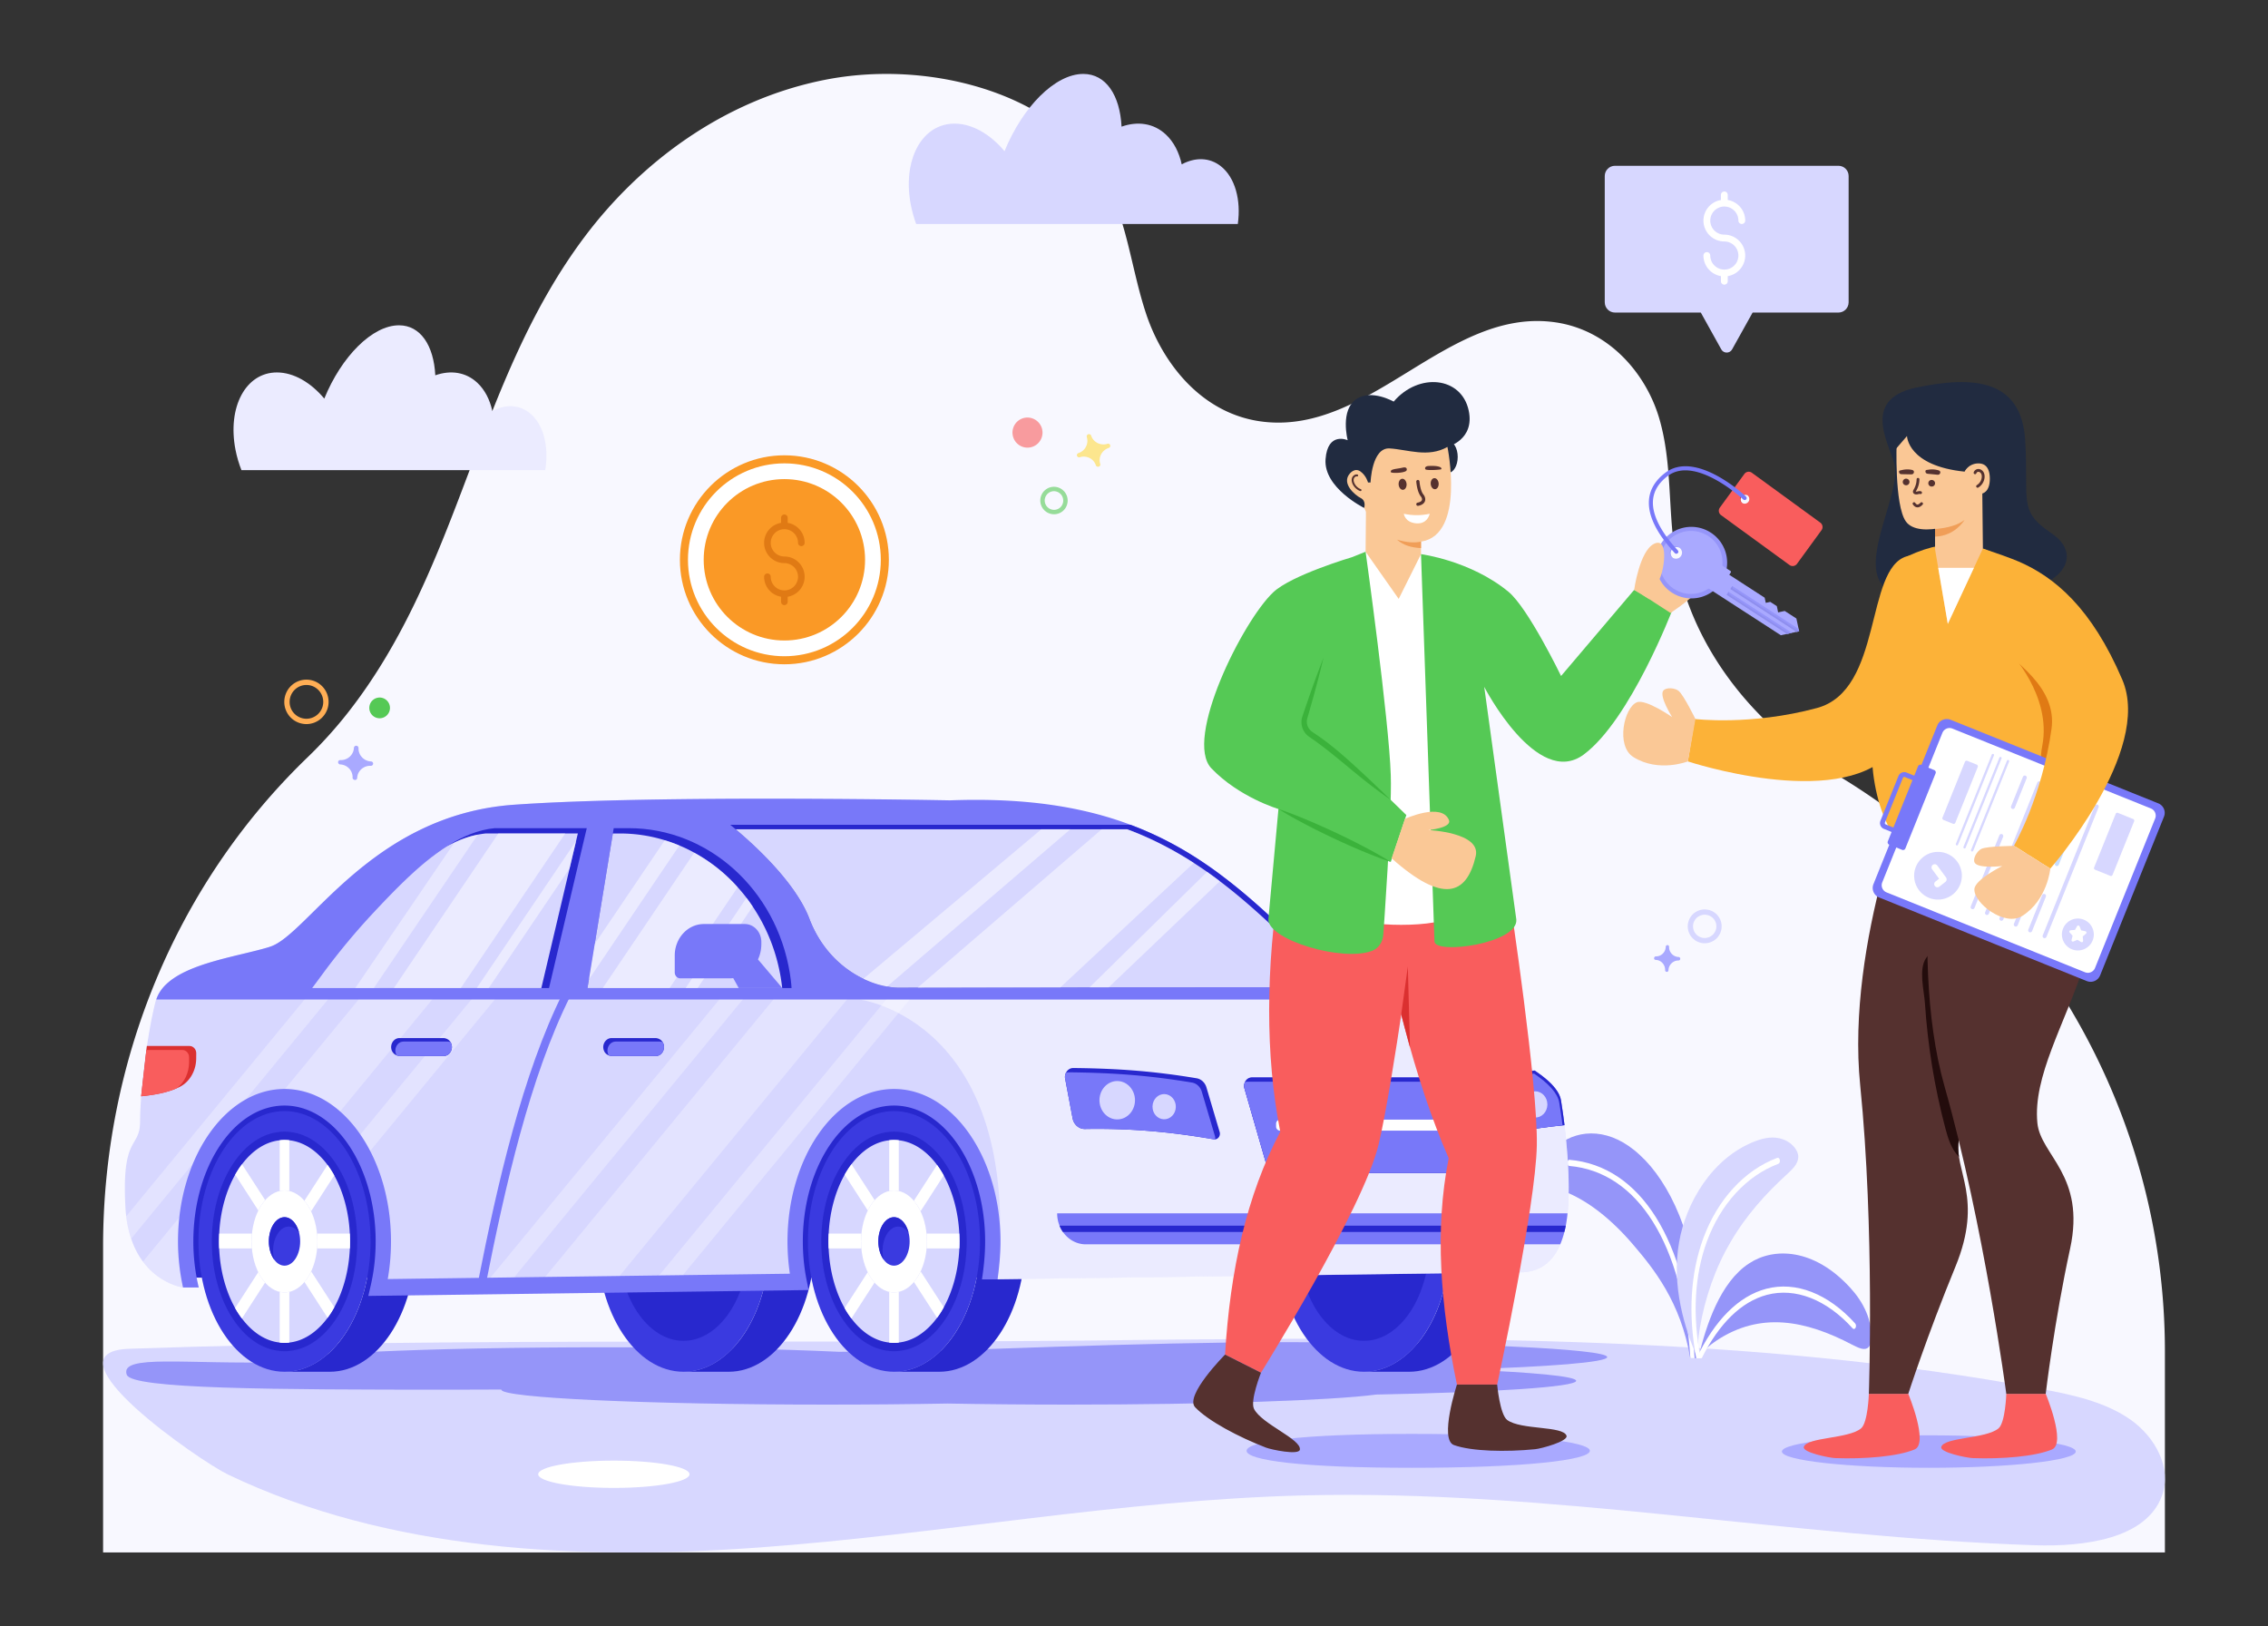 <?xml version="1.0" encoding="utf-8"?>
<svg xmlns="http://www.w3.org/2000/svg" height="403.795" id="Layer_1" style="enable-background:new 0 0 600 600" version="1.1" viewBox="18.4 98.102 563.2 403.795" width="563.2" x="0" y="0">
  <rect x="18.4" y="98.102" width="563.2" height="403.795" fill="#333333" stroke="none"/>
  <style>.st0{fill:#f8f8ff}.st1{fill:#d7d7ff}.st2{fill:#a9a9ff}.st3{fill:#2828ce}.st4{fill:#3a3ae0}.st5{fill:#9595f9}.st7{fill:#fff}.st8{fill:#55c955}.st10{fill:#55312f}.st11{fill:#f95d5d}.st13{fill:#3bb23b}.st14{fill:#fac896}.st15{fill:#f09e58}.st16{fill:#212b40}.st17{fill:#fa9926}.st19{fill:#553230}.st23{opacity:.6}.st26{fill:#db3030}.st28{fill:#fac795}.st29{fill:#7878f9}.st39{fill:#e07a14}.st49{opacity:.5}.st95{fill:#8e8eed}.st96{fill:#fcb238}</style>
  <g id="Car_Dealership">
    <path class="st0" d="M556 483.543v-49.888c0-59.07-31.425-113.498-82.234-143.625a66.061 66.061 0 0 1-.635-.381c-21.021-12.789-35.343-32.778-38.76-54.094-1.79-11.173-.726-22.657-3.951-33.61-3.225-10.954-12.33-21.894-25.835-23.825-26.525-3.793-45.724 27.758-72.39 24.7-15.277-1.752-25.06-14.485-29.155-26.713-4.096-12.228-4.824-25.43-12.243-36.551-12.498-18.736-42.331-26.636-67.596-21.625-25.266 5.01-45.846 20.673-59.53 38.84-13.682 18.168-21.407 38.864-29.11 59.273-7.704 20.409-15.683 41.068-29.785 59.018a108.563 108.563 0 0 1-10.015 11.081C61.911 317.806 44 361.91 44 407.536v76.007h512z"/>
    <path class="st1" d="M74.972 464.18c39.815 19.068 86.944 21.411 132.064 18.121s89.844-11.795 135.053-12.922c60.785-1.515 120.813 10.331 181.52 12.37 12.264.413 27.737-1.533 31.642-12.256 2.523-6.929-1.631-14.643-7.908-19.002-6.276-4.36-14.246-6.078-21.996-7.528-71.97-13.465-146.3-12.873-219.982-12.228-84.869 1.196-169.995-.697-254.839 2.234-21.902.756 17.796 28.025 24.446 31.21z"/>
    <path d="M78.356 214.83h75.428c.982-5.827-.394-11.464-3.92-14.238-2.68-2.108-6.046-2.121-9.201-.434-.618-2.82-1.857-5.263-3.724-7.013-2.864-2.685-6.654-3.2-10.445-1.861-.376-7.389-3.665-12.415-9.013-12.415-6.646 0-14.303 7.77-18.55 18.197-3.339-3.983-7.586-6.494-11.77-6.494-7.738 0-12.343 8.593-10.284 19.195.34 1.753.844 3.45 1.479 5.062z" style="fill:#ebebff"/>
    <path class="st1" d="M245.904 153.709h79.877c.825-5.905-.646-11.53-4.23-14.349-2.826-2.222-6.375-2.236-9.701-.457-.651-2.973-1.958-5.55-3.926-7.394-3.02-2.831-7.016-3.374-11.013-1.963-.396-7.79-3.864-13.09-9.503-13.09-7.007 0-15.08 8.192-19.559 19.186-3.52-4.2-7.997-6.846-12.41-6.846-8.158 0-13.013 9.06-10.843 20.238.313 1.61.757 3.174 1.308 4.675z"/>
    <path class="st5" d="M439.816 435.323c.293-3.956.467-7.969.335-11.84-.503-18.099-7.253-31.952-14.469-38.55-7.318-6.886-15.102-6.515-20.026-2.788-1.39 1.02-2.611 2.408-3.005 4.33-.384 1.937.119 4.412 1.325 5.778.8.9 1.802 1.245 2.774 1.625 5.814 2.191 11.795 6.9 17.222 13.273 5.06 5.917 11.83 14.284 14.16 28.172h1.684z"/>
    <path class="st7" d="M439.213 435.323c-1.865-29.131-13.385-47.743-31.054-49.264-.682-.08-.754 1.466-.061 1.524 17.071 1.47 28.218 19.498 30.07 47.74h1.045z"/>
    <path class="st5" d="M481.884 423.978c-1.061-2.566-2.586-4.585-4.053-6.184-8.972-9.797-18.966-10.058-25.071-6.022-7.166 4.626-10.731 15.378-12.624 23.55h.213c1.047-1.926 2.631-3.275 4.241-4.343 10.893-7.264 22.153-5.12 33.771.994 1.532.753 3.089 1.596 4.054.596.965-.962 1.108-4.615-.531-8.59z"/>
    <path class="st1" d="M460.046 380.668c-2.03-.385-4.057.104-5.825.789-10.817 4.174-17.19 15.468-18.846 24.984-1.979 10.96 1.414 21.618 4.557 28.882h.248c-.366-2.393-.098-5.036.335-7.536 1.25-7.28 3.748-14.73 7.607-21.276 3.793-6.582 8.948-12.259 13.987-16.818 1.357-1.287 2.777-2.545 2.846-4.275.09-1.706-1.768-4.149-4.91-4.75z"/>
    <path class="st7" d="M479.084 426.691c-6.697-7.418-14.757-10.555-22.115-8.603-6.802 1.803-12.742 7.752-17.277 17.235h1.286c4.316-8.633 9.864-14.059 16.176-15.733 7.073-1.876 14.838 1.156 21.302 8.32.23.254.556.187.73-.15.172-.336.127-.814-.102-1.069z"/>
    <path class="st7" d="M460.378 386.12c-.071-.408-.355-.654-.633-.55-8.13 3.049-14.83 10.333-18.38 19.986-3.203 8.711-3.786 18.945-1.741 29.767h1.077c-2.063-10.587-1.531-20.58 1.581-29.043 3.412-9.278 9.87-16.287 17.721-19.23.278-.105.446-.52.375-.93z"/>
    <path class="st5" d="M381.563 438.114c17.288.677 28.237 1.685 28.237 2.81 0 1.538-20.489 2.857-49.654 3.417-10.933 1.451-41.036 2.494-76.462 2.494-10.586 0-20.695-.093-29.96-.263-9.265.17-19.377.263-29.963.263-44.659 0-80.86-1.658-80.86-3.702 0-.013 0-.026.007-.04-3.969.025-8.033.04-12.168.04-44.659 0-79.599-.173-80.86-3.702-1.875-5.248 15.222-2.489 38.104-3.142.216-2.035 36.332-3.683 80.856-3.683 22.715 0 43.243.43 57.932 1.12 6.65-.112 13.682-.172 20.963-.172 4.819 0 55.126-2.22 88.908-2.22 44.658 0 80.86 1.656 80.86 3.701 0 1.282-14.268 2.415-35.94 3.08z"/>
    <path class="st3" d="M220.714 406.321c0 17.875-9.564 32.36-21.363 32.36h-11.222c11.8 0 21.364-14.485 21.364-32.36s-9.565-32.36-21.364-32.36h11.87v.02c11.5.515 20.715 14.794 20.715 32.34z"/>
    <path class="st4" d="M209.493 406.321c0 17.875-9.565 32.36-21.364 32.36-11.806 0-21.37-14.485-21.37-32.36s9.564-32.36 21.37-32.36c11.8 0 21.364 14.485 21.364 32.36z"/>
    <path class="st3" d="M204.422 406.321c0 13.633-7.295 24.68-16.294 24.68-9.004 0-16.298-11.047-16.298-24.68s7.294-24.68 16.298-24.68c9 0 16.294 11.047 16.294 24.68zM121.638 415.317H65.294l-10.517-16.613c-1.771-9.256-.882-13.614-.882-13.93 0-.322 20.862-22.012 24.107-24.476 3.252-2.463 30.02 6.293 31.792 6.608 1.772.323 11.844 48.41 11.844 48.41zM272.388 415.317h-56.344l-10.517-16.613c-1.771-9.256-.882-13.614-.882-13.93 0-.322 20.862-22.012 24.107-24.476 3.252-2.463 30.02 6.293 31.792 6.608 1.772.323 11.844 48.41 11.844 48.41z"/>
    <path class="st3" d="M272.989 406.321c0 17.875-9.564 32.36-21.364 32.36h-11.222c11.8 0 21.364-14.485 21.364-32.36s-9.564-32.36-21.364-32.36h11.87v.02c11.501.515 20.716 14.794 20.716 32.34zM121.638 406.321c0 17.875-9.565 32.36-21.364 32.36H89.052c11.8 0 21.364-14.485 21.364-32.36s-9.564-32.36-21.364-32.36h11.87v.02c11.5.515 20.716 14.794 20.716 32.34zM389.685 406.321c0 17.875-9.564 32.36-21.364 32.36H357.1c11.8 0 21.364-14.485 21.364-32.36s-9.564-32.36-21.364-32.36h11.87v.02c11.501.515 20.716 14.794 20.716 32.34z"/>
    <path class="st4" d="M378.463 406.321c0 17.875-9.564 32.36-21.364 32.36-11.805 0-21.37-14.485-21.37-32.36s9.565-32.36 21.37-32.36c11.8 0 21.364 14.485 21.364 32.36z"/>
    <path class="st3" d="M373.392 406.321c0 13.633-7.294 24.68-16.293 24.68-9.004 0-16.299-11.047-16.299-24.68s7.295-24.68 16.299-24.68c8.999 0 16.293 11.047 16.293 24.68z"/>
    <path class="st1" d="M407.655 399.406c-.26 2.61-.798 5.32-1.824 7.682-1.606 3.762-4.446 6.651-9.296 6.886l-132.446 1.77c.549-3.013.85-6.17.85-9.418 0-6.573-1.213-12.731-3.348-18.028-4.249-10.626-12.156-17.77-21.183-17.77-13.545 0-24.551 16.057-24.551 35.798 0 3.483.352 6.853.974 10.033l-30.593.415-5.887.078-9.824.123-18.479.258-7.71.1-5.876.079-26.158.358a51.09 51.09 0 0 0 1.285-11.444c0-7.77-1.7-14.96-4.612-20.838a32.071 32.071 0 0 0-2.383-4.155c-1.482-2.228-3.161-4.165-4.995-5.755-3.68-3.214-7.97-5.05-12.54-5.05-.55 0-1.099.022-1.638.078-10.736 1.041-19.597 12.16-22.167 26.93a51.527 51.527 0 0 0-.746 8.79c0 4.222 1.098 7.66 2.03 11.444h-2.683s-5.732-.783-9.95-6.427c-1.14-1.523-2.165-3.404-2.932-5.7-.56-1.634-.985-3.47-1.233-5.565a31.374 31.374 0 0 1-.197-2.318c-.975-18.185 3.648-14.232 3.648-21.342 0-6.092 1.316-17.737 2.964-25.845.062-.257.113-.526.165-.772.228-1.086.467-2.105.705-3.024.435-1.646 1.337-3.045 2.59-4.243.011-.012.032-.023.042-.034 5.524-5.319 17.65-6.909 25.38-9.204.125-.034.25-.09.363-.124 9.431-2.9 25.09-32.753 60.648-35.272 35.568-2.52 108.216-1.086 108.216-1.086s11.752.033 27.847 4.67c18.51 5.307 42.74 16.684 61.414 41.016.228.258.436.537.643.806.01 0 .01.011.02.023 0 0 4.322 1.086 10.685 2.933 3.369.986 7.317 2.184 11.494 3.539 11.7 3.785 25.214 8.857 33.09 14.086h.01c.094.056.187.124.28.19 2.177 1.456 3.866 2.923 4.965 4.401.705.93 1.16 1.86 1.316 2.8 1.333 8.321 2.474 19.713 1.627 28.128z"/>
    <g class="st49">
      <path class="st7" d="M407.655 399.41c-.26 2.61-.798 5.319-1.824 7.682-1.606 3.762-4.446 6.651-9.296 6.886l-130.415 1.77c6.268-64.45-34.262-69.482-34.262-69.482h123.015c3.369.985 7.317 2.184 11.494 3.539 11.7 3.784 25.214 8.857 33.09 14.086h.01c.094.056.187.123.28.19 2.177 1.456 3.866 2.923 4.965 4.401.705.93 1.16 1.859 1.316 2.8 1.333 8.321 2.474 19.712 1.627 28.128z"/>
    </g>
    <g class="st49">
      <g class="st23">
        <path class="st7" d="m117.403 324.918-66.435 80.72a26.972 26.972 0 0 1-1.228-5.562l61.552-74.791 6.111-.367z"/>
      </g>
      <g class="st23">
        <path class="st7" d="m160.916 322.39-51.934 63.094a33.42 33.42 0 0 0-2.383-4.154l48.216-58.586 6.101-.355z"/>
      </g>
      <g class="st23">
        <path class="st7" d="M64.505 406.325c0 4.223 1.102 7.657 2.034 11.445h-2.68s-5.73-.778-9.957-6.432l11.355-13.803a51.556 51.556 0 0 0-.752 8.79z"/>
      </g>
      <g class="st23">
        <path class="st7" d="M144.594 323.339 101.6 375.573c-3.676-3.205-7.966-5.047-12.542-5.047-.55 0-1.101.023-1.641.08L125.4 324.46l19.194-1.122z"/>
      </g>
      <g class="st23">
        <path class="st7" d="m221.017 324.175-76.677 93.16-5.88.08 77.918-94.671a62.08 62.08 0 0 1 4.639 1.43z"/>
      </g>
      <g class="st23">
        <path class="st7" d="m249.309 340.151-63.066 76.623-5.89.08 65.185-79.186z"/>
      </g>
      <g class="st23">
        <path class="st7" d="m239.215 333.525-68.691 83.455-18.473.252 74.707-90.78a71.975 71.975 0 0 1 10.137 5.54l2.32 1.533z"/>
      </g>
    </g>
    <path class="st29" d="M354.853 346.262H57.212c.466-1.422 1.285-2.653 2.394-3.728.01-.012.03-.023.041-.034 5.534-5.319 17.67-6.909 25.38-9.204.135-.045.26-.09.373-.124 9.431-2.9 25.08-32.764 60.638-35.272 35.578-2.52 108.226-1.086 108.226-1.086 18.623-.706 32.915 1.579 44.854 6.058 5.596 2.094 10.674 4.669 15.431 7.636 1.482.93 2.943 1.904 4.373 2.9a95.119 95.119 0 0 1 3.182 2.33c10.146 7.659 19.255 17.143 29.681 27.501 1.016.997 2.031 2.004 3.068 3.023zM240.404 368.471c-14.585 0-26.451 16.98-26.451 37.85 0 2.711.2 5.398.594 8.018l-99.862 1.33c.54-3.043.812-6.177.812-9.348 0-20.87-11.863-37.85-26.445-37.85-14.585 0-26.45 16.98-26.45 37.85 0 3.902.435 7.742 1.254 11.446h3.908a48.453 48.453 0 0 1-1.352-11.446c0-18.6 10.157-33.733 22.64-33.733 12.48 0 22.634 15.132 22.634 33.733 0 3.743-.412 7.423-1.225 10.94l-.6 2.59 109.339-1.457-.496-2.465c-.625-3.1-.941-6.332-.941-9.608 0-18.6 10.157-33.733 22.64-33.733 12.48 0 22.634 15.132 22.634 33.733 0 3.002-.27 5.963-.788 9.42h3.868c.474-3.474.73-6.429.73-9.42 0-20.87-11.862-37.85-26.443-37.85z"/>
    <path class="st3" d="m164.11 303.718-9.377 39.704h-42.13l-7.007-11.287c8.22-8.744 15.238-18.459 23.769-23.906.053-.035.107-.07.15-.093 3.82-2.429 7.717-4.036 11.731-4.418h22.864zM214.964 343.422h-50.672l6.294-38.385.214-1.319h3.767c19.62 0 36.575 15.116 39.969 35.992.374 2.301.428 3.712.428 3.712z"/>
    <path class="st1" d="m161.894 305.033-.435 1.859v.01l-1.607 6.787-7.026 29.73H95.919l2.975-4.018a167.795 167.795 0 0 1 12.331-14.786c5.96-6.37 11.95-12.435 18.138-16.39.051-.035.114-.068.155-.09.57-.314 1.15-.605 1.73-.863 1.918-.907 3.846-1.579 5.804-1.948a23.428 23.428 0 0 1 1.98-.291h22.862zM212.641 343.422h-48.35l.354-2.151 1.445-8.813 4.496-27.421h1.766c3.842 0 7.578.578 11.132 1.677 1.23.37 2.44.81 3.618 1.307 1.263.52 2.494 1.11 3.692 1.78a40.448 40.448 0 0 1 10.79 8.582 35.62 35.62 0 0 1 2.194 2.637 32.983 32.983 0 0 1 1.53 2.151c3.48 5.17 5.93 11.218 7.012 17.857.15.972.257 1.781.321 2.394z"/>
    <path class="st29" d="M384.673 389.302h-49.761c-.855 0-1.61-.6-1.864-1.482l-5.618-19.476c-.391-1.358.548-2.737 1.864-2.737h57.354c1.162 0 2.067 1.09 1.94 2.34l-1.975 19.476c-.108 1.07-.945 1.88-1.94 1.88z"/>
    <path class="st3" d="m388.592 367.94-1.98 19.488c-.086.845-.632 1.538-1.36 1.77a1.61 1.61 0 0 1-.578.104h-49.762c-.857 0-1.606-.602-1.863-1.48l-5.62-19.477a2.16 2.16 0 0 1 .118-1.56c.3-.683.953-1.18 1.745-1.18h57.352c1.166 0 2.076 1.098 1.948 2.336z"/>
    <path class="st29" d="m387.425 369.016-1.97 19.476a1.91 1.91 0 0 1-.203.706 1.61 1.61 0 0 1-.578.104h-49.762c-.857 0-1.606-.602-1.863-1.48l-5.62-19.477a2.16 2.16 0 0 1 .118-1.56c.183-.082.386-.117.59-.117h57.35c1.167 0 2.067 1.1 1.938 2.348z"/>
    <path class="st3" d="M320.14 380.986a.998.998 0 0 1-.32-.011c-10.833-1.885-20.798-2.764-32.016-2.568-1.477.023-2.751-1.098-3.05-2.648l-1.853-9.83a2.274 2.274 0 0 1 .193-1.47c.343-.705 1.028-1.202 1.841-1.19 11.689.115 20.552.867 30.613 2.544 1.146.196 2.088 1.075 2.44 2.266l3.287 11.08c.257.89-.332 1.758-1.135 1.827z"/>
    <path class="st29" d="M320.14 380.986a.998.998 0 0 1-.32-.011c-10.833-1.885-20.798-2.764-32.016-2.568-1.477.023-2.751-1.098-3.05-2.648l-1.853-9.83a2.274 2.274 0 0 1 .193-1.47 1.91 1.91 0 0 1 .685-.127c11.689.116 20.552.868 30.613 2.545 1.146.196 2.088 1.075 2.44 2.266l3.287 11.08c.075.266.075.52.021.763zM407.655 399.352a33.529 33.529 0 0 1-.438 3.065c-.097.52-.214 1.052-.354 1.561a20.351 20.351 0 0 1-1.027 3.065H288.039c-2.322 0-4.378-1.203-5.683-3.065a7.155 7.155 0 0 1-.846-1.561 8.057 8.057 0 0 1-.589-3.065h126.734z"/>
    <path class="st4" d="M110.416 406.321c0 17.875-9.564 32.36-21.364 32.36-11.806 0-21.37-14.485-21.37-32.36s9.564-32.36 21.37-32.36c11.8 0 21.364 14.485 21.364 32.36zM261.767 406.321c0 17.875-9.564 32.36-21.364 32.36-11.806 0-21.37-14.485-21.37-32.36s9.564-32.36 21.37-32.36c11.8 0 21.364 14.485 21.364 32.36z"/>
    <path class="st29" d="M406.906 377.459a177.248 177.248 0 0 0-13.016 1.793c-.963.173-1.755-.81-1.455-1.805l3.286-11.09c.353-1.192 1.295-2.071 2.44-2.256.439-.07.867-.15 1.295-.208h.011c.096.058.193.115.289.185 2.162 1.457 3.864 2.926 4.956 4.395.706.936 1.167 1.873 1.316 2.81.375 2.325.664 4.372.878 6.176z"/>
    <path class="st3" d="M406.906 377.459c-3.076.222-9.407 1.166-13.016 1.793-.963.173-1.755-.81-1.455-1.805l3.286-11.09c.032-.105.064-.197.107-.29.407-1.04 1.284-1.793 2.333-1.966.439-.07.867-.15 1.306-.208.096.058.193.115.289.185 2.162 1.457 3.864 2.926 4.956 4.395.706.936 1.167 1.873 1.316 2.81.375 2.325.664 4.372.878 6.176z"/>
    <path class="st29" d="M406.425 377.505c-4.132.417-8.275 1.006-12.535 1.747-.963.173-1.755-.81-1.455-1.805l3.286-11.09c.032-.105.064-.197.107-.29.46-.613 1.134-1.04 1.884-1.157.545-.092 1.08-.185 1.627-.265 3.543 2.405 5.876 4.845 6.261 7.216.343 2.105.61 3.979.825 5.644z"/>
    <path class="st3" d="M240.395 433.578c-.346 0-.863-.01-1.39-.089-3.923-.433-7.562-2.74-10.525-6.674a26.021 26.021 0 0 1-1.837-2.81c-2.527-4.498-3.995-9.973-4.253-15.847a35.318 35.318 0 0 1-.042-1.837c0-.634.016-1.288.052-2.057.29-5.83 1.763-11.239 4.26-15.65a25.984 25.984 0 0 1 1.844-2.822c2.959-3.91 6.59-6.206 10.502-6.639a9.397 9.397 0 0 1 1.39-.09c.374 0 .87.011 1.398.09 3.983.45 7.662 2.808 10.643 6.823a25.91 25.91 0 0 1 1.815 2.843c2.434 4.383 3.87 9.724 4.148 15.438.036.776.052 1.43.052 2.064 0 .7-.014 1.307-.043 1.858-.257 5.776-1.69 11.178-4.14 15.603a23.305 23.305 0 0 1-1.834 2.869c-2.969 4.018-6.653 6.388-10.64 6.838a9.45 9.45 0 0 1-1.4.09z"/>
    <path class="st1" d="M256.667 406.321c0 .582-.01 1.165-.04 1.732-.247 5.55-1.653 10.623-3.86 14.609a21.587 21.587 0 0 1-1.673 2.621c-2.583 3.495-5.879 5.748-9.501 6.147a7.77 7.77 0 0 1-1.198.077c-.396 0-.802-.016-1.188-.077-3.573-.383-6.819-2.575-9.383-5.978a23.974 23.974 0 0 1-1.692-2.59c-2.257-4.017-3.712-9.168-3.959-14.809a33.28 33.28 0 0 1-.04-1.732c0-.66.02-1.303.05-1.947.277-5.58 1.722-10.654 3.969-14.624a23.959 23.959 0 0 1 1.692-2.59c2.564-3.388 5.8-5.565 9.363-5.948a7.665 7.665 0 0 1 1.188-.077c.406 0 .802.015 1.198.077 3.622.398 6.908 2.636 9.492 6.116.593.812 1.148 1.671 1.662 2.606 2.188 3.94 3.603 8.952 3.87 14.44.03.644.05 1.288.05 1.947z"/>
    <path class="st7" d="M248.576 406.325c0 6.99-3.66 12.66-8.177 12.66-4.514 0-8.175-5.67-8.175-12.66s3.66-12.66 8.175-12.66c4.516 0 8.177 5.669 8.177 12.66z"/>
    <path class="st4" d="M244.286 406.325c0 3.322-1.74 6.017-3.887 6.017-2.145 0-3.885-2.695-3.885-6.017 0-3.323 1.74-6.017 3.885-6.017 2.147 0 3.887 2.694 3.887 6.017z"/>
    <path class="st3" d="M244.026 404.162c-.683-.956-1.583-1.53-2.579-1.53-2.142 0-3.886 2.7-3.886 6.019 0 .765.095 1.496.262 2.171-.807-1.102-1.308-2.711-1.308-4.5 0-3.319 1.736-6.019 3.886-6.019 1.65 0 3.066 1.598 3.625 3.86z"/>
    <path class="st7" d="M240.395 418.983c.406 0 .812-.046 1.198-.138v12.585a7.77 7.77 0 0 1-1.198.077c-.396 0-.802-.016-1.188-.077v-12.585c.386.092.782.138 1.188.138zM241.593 381.212v12.585a5.196 5.196 0 0 0-2.386 0v-12.585a7.665 7.665 0 0 1 1.188-.077c.406 0 .802.015 1.198.077zM229.844 387.16l5.75 8.906a11.928 11.928 0 0 0-1.702 2.575l-5.74-8.89a23.959 23.959 0 0 1 1.692-2.591zM252.767 422.662a21.587 21.587 0 0 1-1.673 2.621l-5.74-8.89a11.898 11.898 0 0 0 1.663-2.637l5.75 8.906zM232.319 404.374c-.07.644-.1 1.288-.1 1.947 0 .582.03 1.165.08 1.732h-8.126a33.28 33.28 0 0 1-.04-1.732c0-.66.02-1.303.05-1.947h8.136zM256.667 406.321c0 .582-.01 1.165-.04 1.732h-8.116a21.1 21.1 0 0 0-.02-3.679h8.126c.03.644.05 1.288.05 1.947zM235.575 416.545l-5.75 8.907a23.974 23.974 0 0 1-1.693-2.59l5.75-8.907c.476.98 1.05 1.855 1.693 2.59zM252.747 389.934l-5.75 8.906a11.338 11.338 0 0 0-1.663-2.606l5.75-8.906c.594.812 1.149 1.671 1.663 2.606z"/>
    <path class="st3" d="M89.047 433.578c-.346 0-.864-.01-1.39-.089-3.923-.433-7.562-2.74-10.525-6.674a26.021 26.021 0 0 1-1.837-2.81c-2.527-4.498-3.995-9.973-4.253-15.847a35.327 35.327 0 0 1-.042-1.837c0-.634.016-1.288.052-2.057.29-5.83 1.762-11.239 4.26-15.65a25.983 25.983 0 0 1 1.843-2.822c2.96-3.91 6.59-6.206 10.502-6.639a9.397 9.397 0 0 1 1.39-.09c.375 0 .87.011 1.399.09 3.983.45 7.662 2.808 10.643 6.823a25.91 25.91 0 0 1 1.815 2.843c2.434 4.383 3.87 9.724 4.148 15.438.036.776.052 1.43.052 2.064 0 .7-.014 1.307-.043 1.858-.257 5.776-1.69 11.178-4.14 15.603a23.306 23.306 0 0 1-1.834 2.869c-2.969 4.018-6.653 6.388-10.641 6.838a9.45 9.45 0 0 1-1.399.09z"/>
    <path class="st1" d="M105.319 406.321c0 .582-.01 1.165-.04 1.732-.247 5.55-1.653 10.623-3.86 14.609a21.588 21.588 0 0 1-1.673 2.621c-2.583 3.495-5.879 5.748-9.501 6.147a7.769 7.769 0 0 1-1.198.077c-.396 0-.802-.016-1.188-.077-3.573-.383-6.82-2.575-9.383-5.978a23.974 23.974 0 0 1-1.692-2.59c-2.257-4.017-3.712-9.168-3.96-14.809a33.28 33.28 0 0 1-.039-1.732c0-.66.02-1.303.05-1.947.277-5.58 1.722-10.654 3.969-14.624a23.959 23.959 0 0 1 1.692-2.59c2.564-3.388 5.8-5.565 9.363-5.948a7.665 7.665 0 0 1 1.188-.077c.406 0 .802.015 1.198.077 3.622.398 6.908 2.636 9.491 6.116.594.812 1.148 1.671 1.663 2.606 2.188 3.94 3.603 8.952 3.87 14.44.03.644.05 1.288.05 1.947z"/>
    <path class="st7" d="M97.228 406.325c0 6.99-3.66 12.66-8.178 12.66-4.513 0-8.174-5.67-8.174-12.66s3.66-12.66 8.174-12.66c4.517 0 8.178 5.669 8.178 12.66z"/>
    <path class="st4" d="M92.938 406.325c0 3.322-1.74 6.017-3.887 6.017-2.145 0-3.885-2.695-3.885-6.017 0-3.323 1.74-6.017 3.885-6.017 2.147 0 3.887 2.694 3.887 6.017z"/>
    <path class="st3" d="M92.678 404.162c-.683-.956-1.584-1.53-2.579-1.53-2.143 0-3.886 2.7-3.886 6.019 0 .765.095 1.496.262 2.171-.807-1.102-1.308-2.711-1.308-4.5 0-3.319 1.736-6.019 3.886-6.019 1.65 0 3.066 1.598 3.625 3.86z"/>
    <path class="st7" d="M89.047 418.983c.406 0 .812-.046 1.198-.138v12.585a7.769 7.769 0 0 1-1.198.077c-.396 0-.802-.016-1.188-.077v-12.585c.386.092.782.138 1.188.138zM90.245 381.212v12.585a5.196 5.196 0 0 0-2.386 0v-12.585a7.665 7.665 0 0 1 1.188-.077c.406 0 .802.015 1.198.077zM78.496 387.16l5.75 8.906a11.928 11.928 0 0 0-1.702 2.575l-5.74-8.89a23.959 23.959 0 0 1 1.692-2.591zM101.419 422.662a21.588 21.588 0 0 1-1.673 2.621l-5.74-8.89a11.898 11.898 0 0 0 1.663-2.637l5.75 8.906zM80.97 404.374c-.069.644-.098 1.288-.098 1.947 0 .582.03 1.165.079 1.732h-8.126a33.28 33.28 0 0 1-.04-1.732c0-.66.02-1.303.05-1.947h8.136zM105.319 406.321c0 .582-.01 1.165-.04 1.732h-8.116a21.102 21.102 0 0 0-.02-3.679h8.126c.03.644.05 1.288.05 1.947zM84.227 416.545l-5.75 8.907a23.974 23.974 0 0 1-1.693-2.59l5.75-8.907c.475.98 1.05 1.855 1.693 2.59zM101.4 389.934l-5.751 8.906a11.339 11.339 0 0 0-1.663-2.606l5.75-8.906c.594.812 1.148 1.671 1.663 2.606z"/>
    <path class="st26" d="m67.132 359.614-.01 1.26c-.011 2.96-1.52 5.725-3.972 7.02a9.663 9.663 0 0 1-.845.394c-2.409 1.075-5.46 1.665-8.852 2l1.295-11.496.118-.994h10.586c.93 0 1.68.81 1.68 1.816z"/>
    <path class="st11" d="M65.355 360.62v1.249c-.021 2.567-1.145 4.984-3.05 6.419-2.409 1.075-5.46 1.665-8.852 2l1.295-11.496h8.938c.92 0 1.68.822 1.67 1.828z"/>
    <path class="st7" d="M379.658 378.82h-43.375a.996.996 0 0 1-.997-.996v-.74c0-.55.446-.995.997-.995h43.375c.55 0 .997.446.997.996v.74c0 .55-.446.996-.997.996z"/>
    <ellipse class="st7" cx="358.858" cy="377.455" rx="1.867" ry="3.913"/>
    <path class="st3" d="M130.018 359.648a1.972 1.972 0 0 1-1.456.648H117.74c-.278 0-.556-.058-.813-.162a2.132 2.132 0 0 1-1.328-1.515 2.348 2.348 0 0 1 .536-2.128c.374-.405.888-.66 1.455-.66h10.844c.738 0 1.466.37 1.851 1.018.011 0 .011.012.011.012.064.093.107.197.15.3a2.377 2.377 0 0 1-.428 2.487zM182.692 359.648a1.978 1.978 0 0 1-1.467.648h-10.832c-.278 0-.557-.058-.814-.162a2.029 2.029 0 0 1-1.199-1.168 2.357 2.357 0 0 1 .429-2.475c.374-.405.888-.66 1.455-.66h10.843c.739 0 1.467.37 1.863 1.03.064.093.107.197.15.3a2.4 2.4 0 0 1-.428 2.487z"/>
    <path class="st29" d="M130.018 359.648a1.972 1.972 0 0 1-1.456.648H117.74c-.278 0-.556-.058-.813-.162a2.02 2.02 0 0 1-.278-.648 2.401 2.401 0 0 1 .535-2.14c.374-.404.899-.647 1.466-.647h10.843c.268 0 .546.046.792.15.011 0 .011.012.011.012.064.093.107.197.15.3a2.377 2.377 0 0 1-.428 2.487zM182.692 359.648a1.978 1.978 0 0 1-1.467.648h-10.832c-.278 0-.557-.058-.814-.162a1.552 1.552 0 0 1-.15-.3 2.4 2.4 0 0 1 .429-2.487 1.978 1.978 0 0 1 1.466-.648h10.832c.279 0 .557.058.814.162.064.093.107.197.15.3a2.4 2.4 0 0 1-.428 2.487z"/>
    <g class="st49">
      <path class="st7" d="m187.102 308.02-22.457 33.25 1.445-8.812 17.394-25.744c1.23.37 2.44.81 3.618 1.307zM205.309 323.171l-13.68 20.251h-2.975l15.124-22.402a32.983 32.983 0 0 1 1.53 2.151zM201.584 318.383l-16.912 25.039H168.08l22.713-33.62a40.448 40.448 0 0 1 10.79 8.581z"/>
    </g>
    <g class="st49">
      <path class="st7" d="m161.455 306.899-1.606 6.789-20.09 29.734h-2.976zM158.747 305.037l-25.925 38.385H116.21l25.935-38.385z"/>
    </g>
    <path class="st29" d="M212.662 343.422h-10.81l-1.371-2.475a7.49 7.49 0 0 1-.888.058h-12.267c-.76 0-1.37-.67-1.37-1.492v-4.164c0-4.325 3.232-7.83 7.236-7.83h10.147c2.28 0 4.12 1.99 4.12 4.453v.532c0 1.365-.299 2.66-.834 3.805l6.037 7.113z"/>
    <path class="st1" d="M300.244 371.407c-.071 2.633-2.101 4.7-4.538 4.623-2.438-.077-4.352-2.27-4.28-4.904.071-2.621 2.102-4.701 4.539-4.624 2.437.078 4.35 2.283 4.28 4.905zM310.387 372.961c-.048 1.73-1.38 3.088-2.982 3.037-1.6-.05-2.858-1.492-2.81-3.221.046-1.722 1.38-3.088 2.98-3.037 1.602.05 2.858 1.5 2.812 3.221zM402.655 372.36c-.024 1.801-1.392 3.238-3.06 3.213-1.667-.026-2.997-1.505-2.974-3.307.024-1.793 1.393-3.239 3.06-3.213 1.668.026 2.998 1.513 2.974 3.306z"/>
    <path class="st3" d="M407.217 402.417c-.097.52-.214 1.052-.354 1.561H282.356a7.155 7.155 0 0 1-.846-1.561h125.707zM351.785 343.243c-.632 0-1.285 0-1.948-.011-12.571-.012-30.137-.012-46.315.01a333.777 333.777 0 0 0-4.736 0c-2.156 0-4.28 0-6.343.012-11.327.011-40.728.034-46.159.056-2.155.011-3.637.011-4.27.022a16.64 16.64 0 0 1-3.326-.302c-1.886-.325-3.887-.952-5.876-1.915-5.296-2.542-10.54-7.357-13.41-14.904-3.359-8.835-13.225-17.938-18.313-22.216-.498-.414-.964-.795-1.358-1.12h99.387c5.596 2.094 10.674 4.67 15.431 7.637 1.482.93 2.943 1.904 4.373 2.9a95.163 95.163 0 0 1 3.182 2.33c10.146 7.659 19.255 17.143 29.681 27.5z"/>
    <path class="st1" d="M349.837 343.232c-12.571-.012-30.137-.012-46.315.01a333.777 333.777 0 0 0-4.736 0c-2.156 0-4.28 0-6.343.012-11.327.011-40.728.034-46.159.056-2.155.011-3.637.011-4.27.022a16.64 16.64 0 0 1-3.326-.302 6.836 6.836 0 0 1-.467-.09c-.155-.033-.31-.056-.476-.1-.404-.09-.809-.19-1.223-.303a27.9 27.9 0 0 1-1.472-.481c-.497-.19-.995-.38-1.492-.605-.249-.1-.498-.213-.746-.336-5.296-2.542-10.54-7.357-13.41-14.904-3.359-8.835-13.225-17.938-18.313-22.216h97.21c5.596 2.094 10.674 4.67 15.431 7.637.01.011.031.022.042.033 1.471.919 2.912 1.882 4.332 2.867.01.011.03.023.041.034a92.53 92.53 0 0 1 3.14 2.295c.01.011.031.023.042.034 9.752 7.368 18.56 16.438 28.51 26.337z"/>
    <g class="st49">
      <path class="st7" d="m284.194 303.995-45.506 39.035a6.836 6.836 0 0 1-.467-.09c-.155-.033-.31-.056-.476-.1-.404-.09-.809-.19-1.223-.303a27.9 27.9 0 0 1-1.472-.481c-.497-.19-.995-.38-1.492-.605a22.185 22.185 0 0 1-.746-.347l44.18-37.109h7.202zM321.327 316.895 293.7 343.243a333.777 333.777 0 0 0-4.736 0l29.181-28.677a92.53 92.53 0 0 1 3.14 2.295c.01.011.031.023.042.034zM314.842 312.348l-33.133 30.907c-11.327.01-29.997.032-35.42.054l45.703-39.315h6.308c5.607 1.994 11.792 5.295 16.542 8.354z"/>
    </g>
    <path class="st29" d="m139.064 416.8-1.963-.388c4.793-24.262 11.052-51.776 21.131-71.886l1.787.896c-9.97 19.897-16.188 47.247-20.955 71.377z"/>
    <path class="st7" d="m137.052 305.324-24.955 36.806-.87 1.288h-4.602l3.068-4.512 21.556-31.634c1.917-.907 3.845-1.579 5.803-1.948z" style="opacity:.42"/>
    <path class="st11" d="M358.906 314.94c4.834 26.61 10.696 51.245 19.24 70.729-3.53 17.657-2.045 36.593 2.044 56.192h9.999s9.591-44.388 9.843-59.458c.252-15.167-6.613-60.382-6.613-60.382l-34.513-7.081z"/>
    <path class="st11" d="M336.32 379.086c-8.36 15.807-12.445 34.38-13.711 55.336l8.922 4.5s25.352-40.608 29.196-56.614c3.587-14.938 9.511-59.465 9.511-59.465l-33.95-7.11c-3.564 22.62-3.713 44.374.033 63.353z"/>
    <path class="st2" d="M327.96 458.306c0 2.326 13.398 4.217 41.05 4.217 27.652 0 44.192-1.89 44.192-4.217 0-2.326-16.54-4.2-44.192-4.2s-41.05 1.874-41.05 4.2z"/>
    <path class="st10" d="M390.184 441.864s.661 7.426 2.494 8.79c3.383 2.517 13.907 1.41 14.729 3.913.452 1.379-6.28 3.193-7.773 3.34-7.256.718-15.766.552-20.179-1.025-3.727-1.332.736-15.018.736-15.018h9.993zM331.53 438.922s-2.753 6.929-1.73 8.972c1.886 3.77 11.78 7.522 11.388 10.126-.217 1.436-7.045.024-8.445-.517-6.801-2.627-14.325-6.607-17.555-10.003-2.728-2.868 7.42-13.078 7.42-13.078l8.923 4.5z"/>
    <path class="st26" d="m366.353 349.99 2.18 8.134-.532-20.072z"/>
    <path class="st16" d="M375.63 211.553c0 2.179 1.057 3.96 2.373 3.96 1.316 0 2.385-1.781 2.385-3.96 0-2.19-1.069-3.97-2.385-3.97-1.316 0-2.374 1.78-2.374 3.97z"/>
    <path class="st16" d="M377.837 209.063s6.829-1.73 5.282-9.013c-1.802-8.485-12.439-9.497-18.638-2.234 0 0-5.4-3.112-9.164-.692-4.248 2.733-2.25 10.278-2.25 10.278s-4.978-2.263-5.498 4.708c-.531 7.113 9.584 12.1 9.584 12.1l20.684-15.147z"/>
    <path class="st7" d="M378.07 325.376c0 3.127-23.478 3.127-23.478 0l2.917-90.29c4.385-1.028 9.443-.444 13.763.6l6.798 89.69z"/>
    <path class="st14" d="M371.272 231.663v4.023l-5.544 11.109-8.219-11.71.12-13.067c1.201 6.334 6.287 9.68 12.388 9.68.43 0 .86-.017 1.255-.035z"/>
    <path class="st8" d="m424.2 244.562-18.147 21.375s-8.172-16.885-13.077-20.92c-9.434-7.759-21.704-9.331-21.704-9.331l3.344 96.175c.237 3.309 20.805.484 20.325-5.444l-7.972-57.78s13.118 25.375 24.703 16.806c11.585-8.57 22.105-36.135 22.105-36.135l-9.577-4.746zM354.183 236.42s-15.03 4.435-19.592 8.72c-7.63 7.166-22.262 36.51-15.373 43.722 6.89 7.212 16.651 10.1 16.651 10.1l-2.508 27.456c.063 5.044 18.393 10.569 25.754 7.758 1.657-.632 2.709-2.278 2.792-4.05 0 0 2.18-29.664 1.856-39.56-.456-13.95-6.254-55.48-6.254-55.48l-3.326 1.334z"/>
    <path class="st8" d="m367.629 300.469-3.866 11.627-9.241-4.2 7.431-12.957z"/>
    <path class="st13" d="M335.87 298.962c2.456.814 4.85 1.761 7.221 2.756 2.375.986 4.714 2.052 7.044 3.133 2.32 1.106 4.63 2.23 6.904 3.432 2.278 1.194 4.533 2.436 6.724 3.813-2.457-.812-4.851-1.76-7.223-2.754-2.375-.987-4.713-2.052-7.043-3.135-2.318-1.108-4.63-2.231-6.903-3.434-2.277-1.194-4.533-2.436-6.725-3.81zM363.744 296.684c-3.163-2.185-6.206-4.543-9.158-6.986-2.963-2.432-5.873-4.9-8.928-7.14-.78-.578-1.504-1.062-2.362-1.67a4.432 4.432 0 0 1-1.583-4.557c.154-.553.3-.937.455-1.413l.935-2.72a284.218 284.218 0 0 1 3.961-10.805 283.791 283.791 0 0 1-2.911 11.135l-.784 2.766c-.122.441-.294.962-.382 1.336a3.04 3.04 0 0 0-.018 1.172c.128.777.586 1.475 1.203 1.942.712.49 1.587 1.064 2.353 1.617 3.155 2.26 6.035 4.828 8.861 7.415 2.828 2.59 5.587 5.242 8.358 7.908z"/>
    <path class="st14" d="M377.837 209.063s4.463 21.66-6.416 23.488c-10.014 1.683-14.268-8.34-14.268-8.34s.576-1.744-.847-2.455c-1.423-.712-4.819-3.585-2.761-6.017 0 0 1.21-1.627 2.673-.595s1.893 2.753 1.893 2.753h.63s.288-8.717 4.732-8.46c4.445.259 9.571 2.376 14.364-.374z"/>
    <path class="st10" d="M365.72 218.42c.06.757.549 1.332 1.092 1.291.54-.045.934-.693.875-1.45-.064-.756-.549-1.332-1.092-1.29-.544.04-.938.692-.875 1.45zM373.685 218.27c.059.757.548 1.332 1.092 1.291.539-.045.933-.693.874-1.45-.063-.756-.548-1.332-1.092-1.29-.543.04-.938.692-.874 1.449zM372.48 214.688c.762.257 3.738.028 3.817-.09.17-.25-.153-.468-.307-.534-.658-.283-1.624-.316-2.773-.272-1.156.043-1.023.8-.738.896zM367.603 215.005c-.702.59-3.694.614-3.805.332-.11-.281.095-.493.246-.565.631-.284 1.6-.307 2.726-.577 1.127-.264 1.066.62.833.81zM370.495 223.694a.4.4 0 0 1-.075-.793c.583-.11.961-.33 1.069-.622.095-.257-.004-.605-.266-.928-.932-1.156-1.12-3.56-1.127-3.663a.4.4 0 0 1 .37-.428.411.411 0 0 1 .427.369c.002.022.177 2.258.953 3.22.44.544.587 1.182.394 1.706-.148.4-.557.922-1.671 1.133a.389.389 0 0 1-.074.006z"/>
    <path class="st7" d="M373.437 225.656s-.506 2.612-3.344 2.382c-2.838-.23-3.093-2.382-3.093-2.382 2.146.47 4.291.47 6.437 0z"/>
    <path class="st15" d="M365.308 232.085c1.689 1.478 3.624 1.967 5.967 2.096v-1.606c-1.833.402-3.846.15-5.967-.49z"/>
    <path class="st10" d="M356.297 220.021a.24.24 0 0 1-.14-.01 3.408 3.408 0 0 1-1.87-1.748c-.172-.378-.339-.943-.149-1.5.172-.502.709-.959 1.307-.859a.244.244 0 1 1-.082.48c-.337-.056-.66.234-.764.537-.138.404-.005.842.131 1.138a2.917 2.917 0 0 0 1.6 1.497.243.243 0 0 1-.033.465z"/>
    <path class="st14" d="M384.861 310.647c-2.288 9.835-8.243 11.786-20.886.562l3.306-9.803s9.11-4.173 10.924.29c.792 1.979-5.127 2.493-5.127 2.493s13.15.547 11.783 6.458zM437.87 229.922c8.961 4.654 9.375 10.907-4.631 20.374l-8.679-5.633s2.468-10.235 7.242-10.886c2.113-.277-3.108 5.96-3.108 5.96s3.788-12.603 9.176-9.815z"/>
    <path class="st5" d="M443.15 230.29a8.875 8.875 0 1 1-9.647 14.898 8.875 8.875 0 0 1 9.648-14.898z"/>
    <path class="st2" d="M442.576 231.177a7.817 7.817 0 1 1-8.499 13.124 7.817 7.817 0 0 1 8.499-13.124z"/>
    <path class="st5" d="M435.391 234.05a1.501 1.501 0 1 1-1.632 2.521 1.501 1.501 0 0 1 1.632-2.522z"/>
    <path class="st0" d="M435.487 234.116a1.501 1.501 0 0 1-1.627 2.515 1.502 1.502 0 0 1 1.627-2.515z"/>
    <path class="st2" d="m444.714 237.658 3.4 2.2a.27.27 0 0 1 .08.374l-.373.576 8.786 5.687.276 1.283 1.121-.239 1.61 1.042c.038.025.335 1.56.335 1.56l1.642-.35 2.897 1.875.68 3.177-.616.132-1.176.252-.637.137-2.114.453-18.85-12.203 2.94-5.956z"/>
    <path class="st5" d="m447.65 245.047 15.726 10.18-.637.137-.563.12-14.997-9.708zM448.585 243.604l16.458 10.655.125.584-.616.132-16.439-10.642z"/>
    <path class="st95" d="m447.65 245.047.139.639 14.95 9.678-.563.12-14.997-9.708zM448.585 243.604l.137.64 16.39 10.611-.56.12-16.439-10.642z"/>
    <path class="st14" d="M424.2 244.562s1.308-9.622 4.916-11.43c3.607-1.806 2.645 5.852 1.53 8.419s-2.717 5.299-2.717 5.299"/>
    <path class="st11" d="m470.729 229.73-6.09 8.357c-.432.6-1.272.731-1.871.288l-16.99-12.373a1.343 1.343 0 0 1-.3-1.87l6.091-8.357a1.328 1.328 0 0 1 1.87-.288l16.99 12.373c.6.444.732 1.27.3 1.87z"/>
    <path class="st26" d="M452.277 221.017a1.163 1.163 0 1 1-1.262 1.954 1.163 1.163 0 0 1 1.262-1.954z"/>
    <path class="st0" d="M452.35 221.07a1.163 1.163 0 0 1-1.26 1.948 1.165 1.165 0 0 1 1.26-1.949z"/>
    <path class="st29" d="M434.673 235.586a.498.498 0 0 1-.367-.16c-4.593-4.962-6.753-9.423-6.419-13.26.223-2.561 1.574-4.802 4.014-6.659 7.561-5.754 19.578 5.412 20.086 5.89a.5.5 0 1 1-.686.729c-.118-.112-11.9-11.062-18.795-5.823-2.207 1.679-3.425 3.68-3.623 5.95-.303 3.494 1.826 7.814 6.158 12.493a.5.5 0 0 1-.368.84z"/>
    <ellipse class="st2" cx="497.376" cy="458.492" rx="36.487" ry="4.031"/>
    <path class="st16" d="M488.969 214.114c-.557-4.586-9.265-16.724 5.29-19.784 14.555-3.06 26.117-1.887 27.046 13.095.928 14.983-1.829 17.488 6.45 23.023 8.28 5.534 2.877 13.927-12.08 15.12-14.957 1.192-27.028 3.57-30.585-3.336s4.734-21.073 3.879-28.118z"/>
    <path class="st11" d="M482.484 444.167s-.228 7.17-1.947 8.584c-3.172 2.612-13.544 2.156-14.207 4.607-.366 1.35 6.331 2.704 7.803 2.76 7.149.27 15.476-.38 19.71-2.148 3.576-1.494-1.57-13.803-1.57-13.803h-9.79zM516.613 444.167s-.228 7.17-1.947 8.584c-3.172 2.612-13.544 2.156-14.207 4.607-.366 1.35 6.331 2.704 7.803 2.76 7.149.27 15.476-.38 19.71-2.148 3.576-1.494-1.57-13.803-1.57-13.803h-9.79z"/>
    <path class="st10" d="M504.811 381.11c-1.243 7.77 6.239 14.316-.845 31.514-7.073 17.209-11.695 31.543-11.695 31.543h-9.787s1.456-40.852-2.152-76.612c-3.597-35.751 13.592-76.65 13.592-76.65h32.858c17.962 45.418-18.329 67.3-21.97 90.204z"/>
    <path d="M504.858 385.299c-1.878-1.832-2.705-4.528-3.39-7.12-2.678-10.089-4.368-20.506-5.064-31.064-.197-2.93-1.615-8.36.264-11.093 3.315-4.82 6.81-.113 7.693 3.071 5.538 19.866 6.625 23.791 7.176 25.926-3.269 5.514-5.88 10.774-6.726 16.09-.225 1.41-.16 2.78.047 4.19z" style="fill:#230c0c"/>
    <path class="st10" d="M501.568 284.273s-10.093 49.04-.278 83.612c9.816 34.571 15.323 76.282 15.323 76.282h9.789s2.101-17.877 6.057-36.054c3.955-18.177-7.336-23.165-8.128-31.182-2.281-23.098 31.456-51.106 5.816-92.658h-28.579z"/>
    <path class="st96" d="M492.23 236.14s-17.589 46.107-3.987 68.726c4.57 7.598 50.435.987 50.435.987s-3.126-89.885-46.449-69.712z"/>
    <path class="st96" d="M491.923 236.208c-10.512 3.072-5.844 33.249-22.341 37.683s-30.323 2.718-30.323 2.718l-1.721 10.532s36.706 12.142 50.154-1.824 18.59-25.576 16.981-35.217c-.776-4.65-8.225-15.214-12.75-13.892z"/>
    <path class="st28" d="M510.804 234.29 502.087 253l-3.165-18.512v-9.095l11.713-6.82z"/>
    <path class="st15" d="M506.249 227.178c-.15.244-2.414 3.992-7.327 4.161v-1.916c1.305-.066 5.063-.442 7.327-2.245z"/>
    <path class="st7" d="m499.707 239.08 2.38 13.918 6.485-13.917z"/>
    <path class="st39" d="M537.222 288.81c-.833 3.09-14.177 7.162-11.689-5.468 2.488-12.631-8.206-23.526-8.206-23.526l11.502 1.55c6.948-6.948 4.28-.57 4.66 0 .38.57 3.037 6.621 3.037 6.621s1.529 17.734.696 20.823z"/>
    <path class="st29" d="m502.784 276.807 51.575 20.754a2.54 2.54 0 0 1 1.41 3.305l-15.858 39.406a2.54 2.54 0 0 1-3.305 1.409l-51.576-20.754a2.54 2.54 0 0 1-1.408-3.306l15.857-39.406a2.54 2.54 0 0 1 3.305-1.408z"/>
    <path class="st7" d="m536.154 339.493-49.282-19.832a1.916 1.916 0 0 1-1.062-2.492l14.934-37.112a1.916 1.916 0 0 1 2.492-1.062l49.282 19.831a1.916 1.916 0 0 1 1.062 2.492l-14.934 37.113a1.916 1.916 0 0 1-2.492 1.062z"/>
    <path class="st29" d="m495.12 291.232-5.626 13.982-3.272-1.317a1.552 1.552 0 0 1-.86-2.016l4.47-11.107a1.552 1.552 0 0 1 2.017-.86l3.272 1.318zm-6.29 12.425 4.734-11.762-2.162-.87a.354.354 0 0 0-.46.196l-4.47 11.107a.354.354 0 0 0 .197.46l2.162.87z"/>
    <path class="st29" d="m490.744 309.102-3.212-1.293a.619.619 0 0 1-.343-.805l7.509-18.66a.619.619 0 0 1 .805-.343l3.212 1.292c.317.128.47.488.343.805l-7.51 18.66a.619.619 0 0 1-.804.344z"/>
    <path class="st1" d="M501.863 310.034a5.923 5.923 0 1 1-4.423 10.99 5.923 5.923 0 0 1 4.423-10.99zM506.916 286.997l2.368.953a.44.44 0 0 1 .245.573l-5.577 13.86a.44.44 0 0 1-.573.243l-2.37-.953a.44.44 0 0 1-.243-.573l5.576-13.859a.44.44 0 0 1 .574-.244zM513.381 285.294c.147.06.219.226.16.373l-8.91 22.142a.287.287 0 1 1-.532-.214l8.91-22.142a.287.287 0 0 1 .372-.159zM515.265 286.052c.147.06.218.226.159.373l-8.91 22.142a.287.287 0 1 1-.532-.214l8.91-22.142a.287.287 0 0 1 .373-.16zM517.148 286.81c.147.059.218.226.16.373l-8.91 22.142a.287.287 0 1 1-.532-.214l8.909-22.142a.287.287 0 0 1 .373-.16zM514.9 305.482l-7.11 17.668a.498.498 0 0 0 .924.372l7.11-17.669a.498.498 0 0 0-.924-.372zM518.076 298.924a.498.498 0 0 0 .647-.276l2.941-7.308a.498.498 0 1 0-.924-.372l-2.94 7.308a.498.498 0 0 0 .276.648zM524.962 292.13a.498.498 0 0 1 .276.648l-12.95 32.182a.498.498 0 1 1-.924-.372l12.95-32.182c.182-.453.748-.28.648-.276zM521.438 309.872l-6.5 16.154a.498.498 0 1 0 .924.372l6.5-16.155a.498.498 0 1 0-.924-.372zM532.109 295.006a.498.498 0 0 1 .276.648l-12.95 32.182a.498.498 0 1 1-.924-.372l12.95-32.182c.182-.453.748-.28.648-.276zM525.522 320.36l-3.438 8.542a.498.498 0 0 0 .924.372l3.437-8.543a.498.498 0 0 0-.924-.372z"/>
    <path d="M528.984 313.09a.498.498 0 0 0 .648-.277l6.326-15.721a.498.498 0 1 0-.924-.372l-6.326 15.721a.498.498 0 0 0 .276.648z" style="fill:#c6ddff"/>
    <path class="st1" d="M539.256 297.882a.498.498 0 0 1 .276.648l-12.95 32.181c-.183.454-.748.28-.648.276a.498.498 0 0 1-.276-.647l12.95-32.182c.182-.453.748-.28.648-.276z"/>
    <circle class="st1" cx="534.385" cy="330.117" r="3.963" transform="rotate(-68.08 534.385 330.117)"/>
    <path class="st7" d="m532.586 329.064 1.068-.081.539-.926a.34.34 0 0 1 .608.041l.407.991 1.048.227a.34.34 0 0 1 .148.591l-.816.694.108 1.066a.34.34 0 0 1-.517.324l-.912-.563-.98.433a.34.34 0 0 1-.468-.391l.253-1.042-.714-.798a.34.34 0 0 1 .228-.566z"/>
    <path class="st1" d="m544.328 299.923 3.799 1.529a.423.423 0 0 1 .235.55L543 315.327a.423.423 0 0 1-.55.234l-3.799-1.528a.423.423 0 0 1-.235-.551l5.362-13.323a.423.423 0 0 1 .55-.235z"/>
    <path class="st14" d="M439.42 276.627s-2.926-5.97-4.187-6.998c-.888-.723-3.044-.951-3.782-.075-1.142 1.357 2.186 6.585 2.186 6.585s-6.516-4.528-8.73-3.685c-3.188 1.213-5.334 10.841-.893 13.615 6.287 3.928 13.528 1.073 13.528 1.073l1.878-10.515z"/>
    <path class="st28" d="M491.672 227.563c3.209 4.523 15.762.356 17.623-2.947 1.86-3.303-.148-17.768-.148-17.768s-12.462-10.667-19.761.984c0 0-.594 15.671 2.286 19.731z"/>
    <path class="st19" d="M498.919 218.175a.817.817 0 0 1-.9.722.817.817 0 1 1 .172-1.623c.45.048.776.45.728.901zM499.74 214.86c.211.062.455.185.486.47a.603.603 0 0 1-.297.565c-.173.093-.361.077-.543.059l-2.16-.21c-.195-.018-.404-.044-.552-.205-.115-.125-.211-.474-.066-.645.123-.145.456-.134.607-.161a5.57 5.57 0 0 1 2.525.128z"/>
    <path class="st16" d="m489.016 209.763 2.94-3.404s.112 7.403 14.371 8.85c0 0 1.458-3.129 5.162-1.003 3.705 2.126 7.804-7.36 3.57-11.926-4.236-4.565-25.903-6.091-26.663-.64s.62 8.123.62 8.123z"/>
    <path class="st28" d="M512.522 216.964c-.004 2.096-.723 3.813-2.819 3.81a3.808 3.808 0 1 1 .012-7.615c2.096.003 2.81 1.695 2.807 3.805z"/>
    <path class="st19" d="M509.483 219.194a.35.35 0 0 1-.18-.65 2.567 2.567 0 0 0 1.213-1.913c.026-.252.02-.618-.15-.929-.14-.258-.39-.437-.638-.456-.235-.017-.48.133-.533.331a.346.346 0 0 1-.43.247.35.35 0 0 1-.246-.43c.14-.52.693-.892 1.264-.847.484.038.943.352 1.198.82.202.37.283.832.232 1.334-.1.993-.694 1.93-1.55 2.444a.347.347 0 0 1-.18.05zM494.568 224.069l-.081-.003c-.399-.03-.759-.27-1.07-.717a.35.35 0 0 1 .575-.4c.184.264.368.406.547.419.261.01.57-.239.778-.46a.35.35 0 0 1 .51.481c-.426.451-.849.68-1.26.68zM492.573 217.79a.817.817 0 0 1-.842.79.817.817 0 1 1 .046-1.632.818.818 0 0 1 .796.841zM493.151 214.758c.215.044.468.149.521.43a.603.603 0 0 1-.252.587c-.166.105-.355.104-.537.1l-2.17-.04c-.196-.004-.406-.013-.567-.163-.123-.115-.247-.456-.115-.637.111-.155.443-.17.593-.209a5.57 5.57 0 0 1 2.527-.068zM494.288 220.859c-.354 0-.695-.135-.816-.472-.114-.315.056-.603.158-.775.455-.77.7-1.638.71-2.507a.35.35 0 0 1 .35-.347h.004a.35.35 0 0 1 .346.354c-.011.993-.29 1.98-.807 2.856a.844.844 0 0 0-.099.202c.005-.01.036-.01.09-.009.057 0 .134 0 .219-.018l.145-.034c.25-.058.559-.132.866-.014a.35.35 0 0 1-.252.653c-.102-.039-.28.003-.451.043l-.167.037a1.47 1.47 0 0 1-.296.03z"/>
    <path class="st96" d="M545.426 266.867c-7.615-17.83-16.822-25.519-25.805-29.372-1.824-.782-5.478-2.089-8.817-3.205l.348 21.783c8.024 6.122 18.099 12.869 16.69 23.013-2.352 16.92-9.325 28.981-9.325 28.981l9.027 5.693s25.497-29.063 17.882-46.893z"/>
    <path class="st14" d="M527.544 313.76s-.703 7.792-6.968 11.746c-4.424 2.8-12.174-3.306-11.883-6.707.207-2.357 6.918-5.68 6.918-5.68s-6.152.732-6.885-.893c-.47-1.043.676-2.884 1.71-3.372 1.474-.686 8.125-.733 8.125-.733l8.983 5.64z"/>
    <path class="st7" d="M501.798 316.505a.765.765 0 0 1-.303.55l-1.507 1.177a.791.791 0 0 1-.974-1.25l.91-.707-1.728-2.352a.784.784 0 0 1 .175-1.103.79.79 0 0 1 1.103.166l2.177 2.976c.12.166.166.359.147.543z"/>
    <g class="st23">
      <path class="st11" d="M277.106 204.377a3.738 3.738 0 0 1-2.41 4.687 3.724 3.724 0 0 1-4.687-2.41 3.729 3.729 0 0 1 2.404-4.707c1.951-.626 4.06.459 4.693 2.43z"/>
    </g>
    <path class="st23" d="M294.09 208.634a.559.559 0 0 1-.36.682c-1.677.538-2.645 2.322-2.117 3.967.088.274-.045.581-.324.671-.315.101-.671-.05-.759-.323-.528-1.645-2.319-2.544-3.996-2.006a.559.559 0 0 1-.689-.346.535.535 0 0 1 .36-.683c1.676-.537 2.599-2.345 2.071-3.99a.559.559 0 0 1 .359-.682c.314-.1.636.06.724.335.528 1.644 2.365 2.567 4.041 2.029.28-.09.59.037.69.346z" style="fill:#ffdb43"/>
    <g class="st23">
      <path class="st8" d="M281.184 225.618a3.415 3.415 0 0 1-4.29-2.206 3.415 3.415 0 0 1 2.205-4.29c1.778-.57 3.691.423 4.266 2.214.574 1.79-.404 3.712-2.181 4.282zm-1.744-5.454a2.317 2.317 0 0 0-1.496 2.911 2.317 2.317 0 0 0 2.91 1.497c1.195-.383 1.85-1.684 1.46-2.899-.39-1.215-1.68-1.892-2.874-1.509z"/>
    </g>
    <circle class="st7" cx="213.181" cy="237.089" r="24.943"/>
    <path class="st17" d="M213.181 263.032c-14.305 0-25.943-11.638-25.943-25.943s11.638-25.943 25.943-25.943 25.944 11.638 25.944 25.943-11.638 25.943-25.944 25.943zm0-49.886c-13.202 0-23.943 10.74-23.943 23.943s10.741 23.943 23.943 23.943 23.944-10.74 23.944-23.943-10.742-23.943-23.944-23.943z"/>
    <circle class="st17" cx="213.181" cy="237.089" r="20.035"/>
    <path class="st39" d="M213.182 236.267c-1.87 0-3.39-1.521-3.39-3.39a3.392 3.392 0 0 1 3.353-3.386c.013.001.023.008.036.008.014 0 .025-.007.038-.008a3.39 3.39 0 0 1 3.352 3.385.822.822 0 0 0 1.644 0 5.036 5.036 0 0 0-4.212-4.96v-1.26a.822.822 0 0 0-1.644 0v1.261c-2.385.394-4.212 2.465-4.212 4.96a5.04 5.04 0 0 0 5.035 5.034 3.393 3.393 0 0 1 3.389 3.389c0 1.856-1.5 3.366-3.35 3.386-.014 0-.026-.007-.04-.007-.013 0-.024.007-.038.007a3.392 3.392 0 0 1-3.352-3.386.822.822 0 0 0-1.644 0 5.038 5.038 0 0 0 4.212 4.961v1.26a.822.822 0 0 0 1.644 0v-1.26a5.038 5.038 0 0 0 4.212-4.961 5.038 5.038 0 0 0-5.033-5.033z"/>
    <path d="M94.744 266.85c-3.054-.136-5.604 2.226-5.741 5.281a5.494 5.494 0 0 0 5.247 5.74c3.022.136 5.605-2.225 5.74-5.247.137-3.055-2.224-5.638-5.246-5.773zm-.435 9.698a4.173 4.173 0 0 1-3.982-4.366c.103-2.314 2.036-4.112 4.358-4.008 2.29.103 4.086 2.068 3.982 4.383-.103 2.297-2.068 4.094-4.358 3.991z" style="fill:#ffae55"/>
    <path class="st2" d="M111.06 287.719a.562.562 0 0 1-.577.518c-1.77-.08-3.308 1.265-3.386 3-.013.29-.245.533-.54.52-.332-.015-.615-.281-.603-.57.078-1.737-1.296-3.211-3.066-3.29a.562.562 0 0 1-.529-.568.539.539 0 0 1 .578-.518c1.77.08 3.272-1.303 3.35-3.039a.562.562 0 0 1 .577-.518c.332.015.579.28.566.57-.078 1.735 1.332 3.248 3.102 3.328a.539.539 0 0 1 .528.567z"/>
    <path class="st8" d="M115.237 273.982a2.574 2.574 0 0 1-2.68 2.449 2.565 2.565 0 0 1-2.449-2.68 2.568 2.568 0 0 1 2.68-2.463 2.577 2.577 0 0 1 2.449 2.694z"/>
    <path class="st1" d="M477.46 141.792v31.37c0 1.4-1.13 2.54-2.53 2.54h-21.31l-5.1 9.15c-.58 1.05-2.1 1.05-2.68 0l-5.09-9.15h-21.32c-1.4 0-2.53-1.14-2.53-2.54v-31.37c0-1.39 1.13-2.53 2.53-2.53h55.5c1.4 0 2.53 1.14 2.53 2.53z"/>
    <path class="st7" d="M446.595 156.362a3.497 3.497 0 0 1-3.493-3.493 3.494 3.494 0 0 1 3.454-3.487c.014 0 .025.007.038.007.014 0 .025-.007.039-.007a3.493 3.493 0 0 1 3.453 3.487.847.847 0 0 0 1.694 0c0-2.57-1.882-4.704-4.34-5.11v-1.297a.847.847 0 0 0-1.693 0v1.298c-2.457.406-4.339 2.54-4.339 5.109a5.192 5.192 0 0 0 5.187 5.186 3.495 3.495 0 0 1 3.491 3.491 3.494 3.494 0 0 1-3.452 3.49c-.014-.001-.026-.009-.04-.009-.014 0-.025.008-.04.008a3.495 3.495 0 0 1-3.452-3.489.847.847 0 0 0-1.694 0c0 2.571 1.882 4.705 4.34 5.111v1.299a.847.847 0 0 0 1.693 0v-1.298a5.19 5.19 0 0 0 4.339-5.112 5.19 5.19 0 0 0-5.185-5.184z"/>
    <path class="st1" d="M445.924 328.21a4.194 4.194 0 0 0-4.103-4.31 4.194 4.194 0 0 0-4.31 4.084 4.21 4.21 0 0 0 4.085 4.31c2.334.062 4.267-1.776 4.328-4.085zm-7.1-.19a2.89 2.89 0 0 1 2.968-2.814 2.893 2.893 0 0 1 2.826 2.968c-.042 1.585-1.377 2.85-2.98 2.807a2.897 2.897 0 0 1-2.814-2.962z"/>
    <path class="st2" d="M429.15 336.019c.01-.253.208-.472.43-.466 1.323.037 2.433-1.036 2.468-2.385a.425.425 0 0 1 .424-.414.405.405 0 0 1 .403.433c-.034 1.35 1.046 2.482 2.37 2.518a.43.43 0 0 1 .403.434c-.01.253-.204.44-.427.435-1.328-.032-2.463 1.069-2.497 2.418-.011.227-.181.423-.428.409a.422.422 0 0 1-.404-.434c.035-1.349-1.012-2.509-2.34-2.54-.223-.007-.413-.181-.401-.408z"/>
    <path class="st7" d="M189.629 464.132c0 1.87-8.41 3.39-18.79 3.39s-18.79-1.52-18.79-3.39c0-1.88 8.41-3.39 18.79-3.39s18.79 1.51 18.79 3.39z"/>
  </g>
</svg>